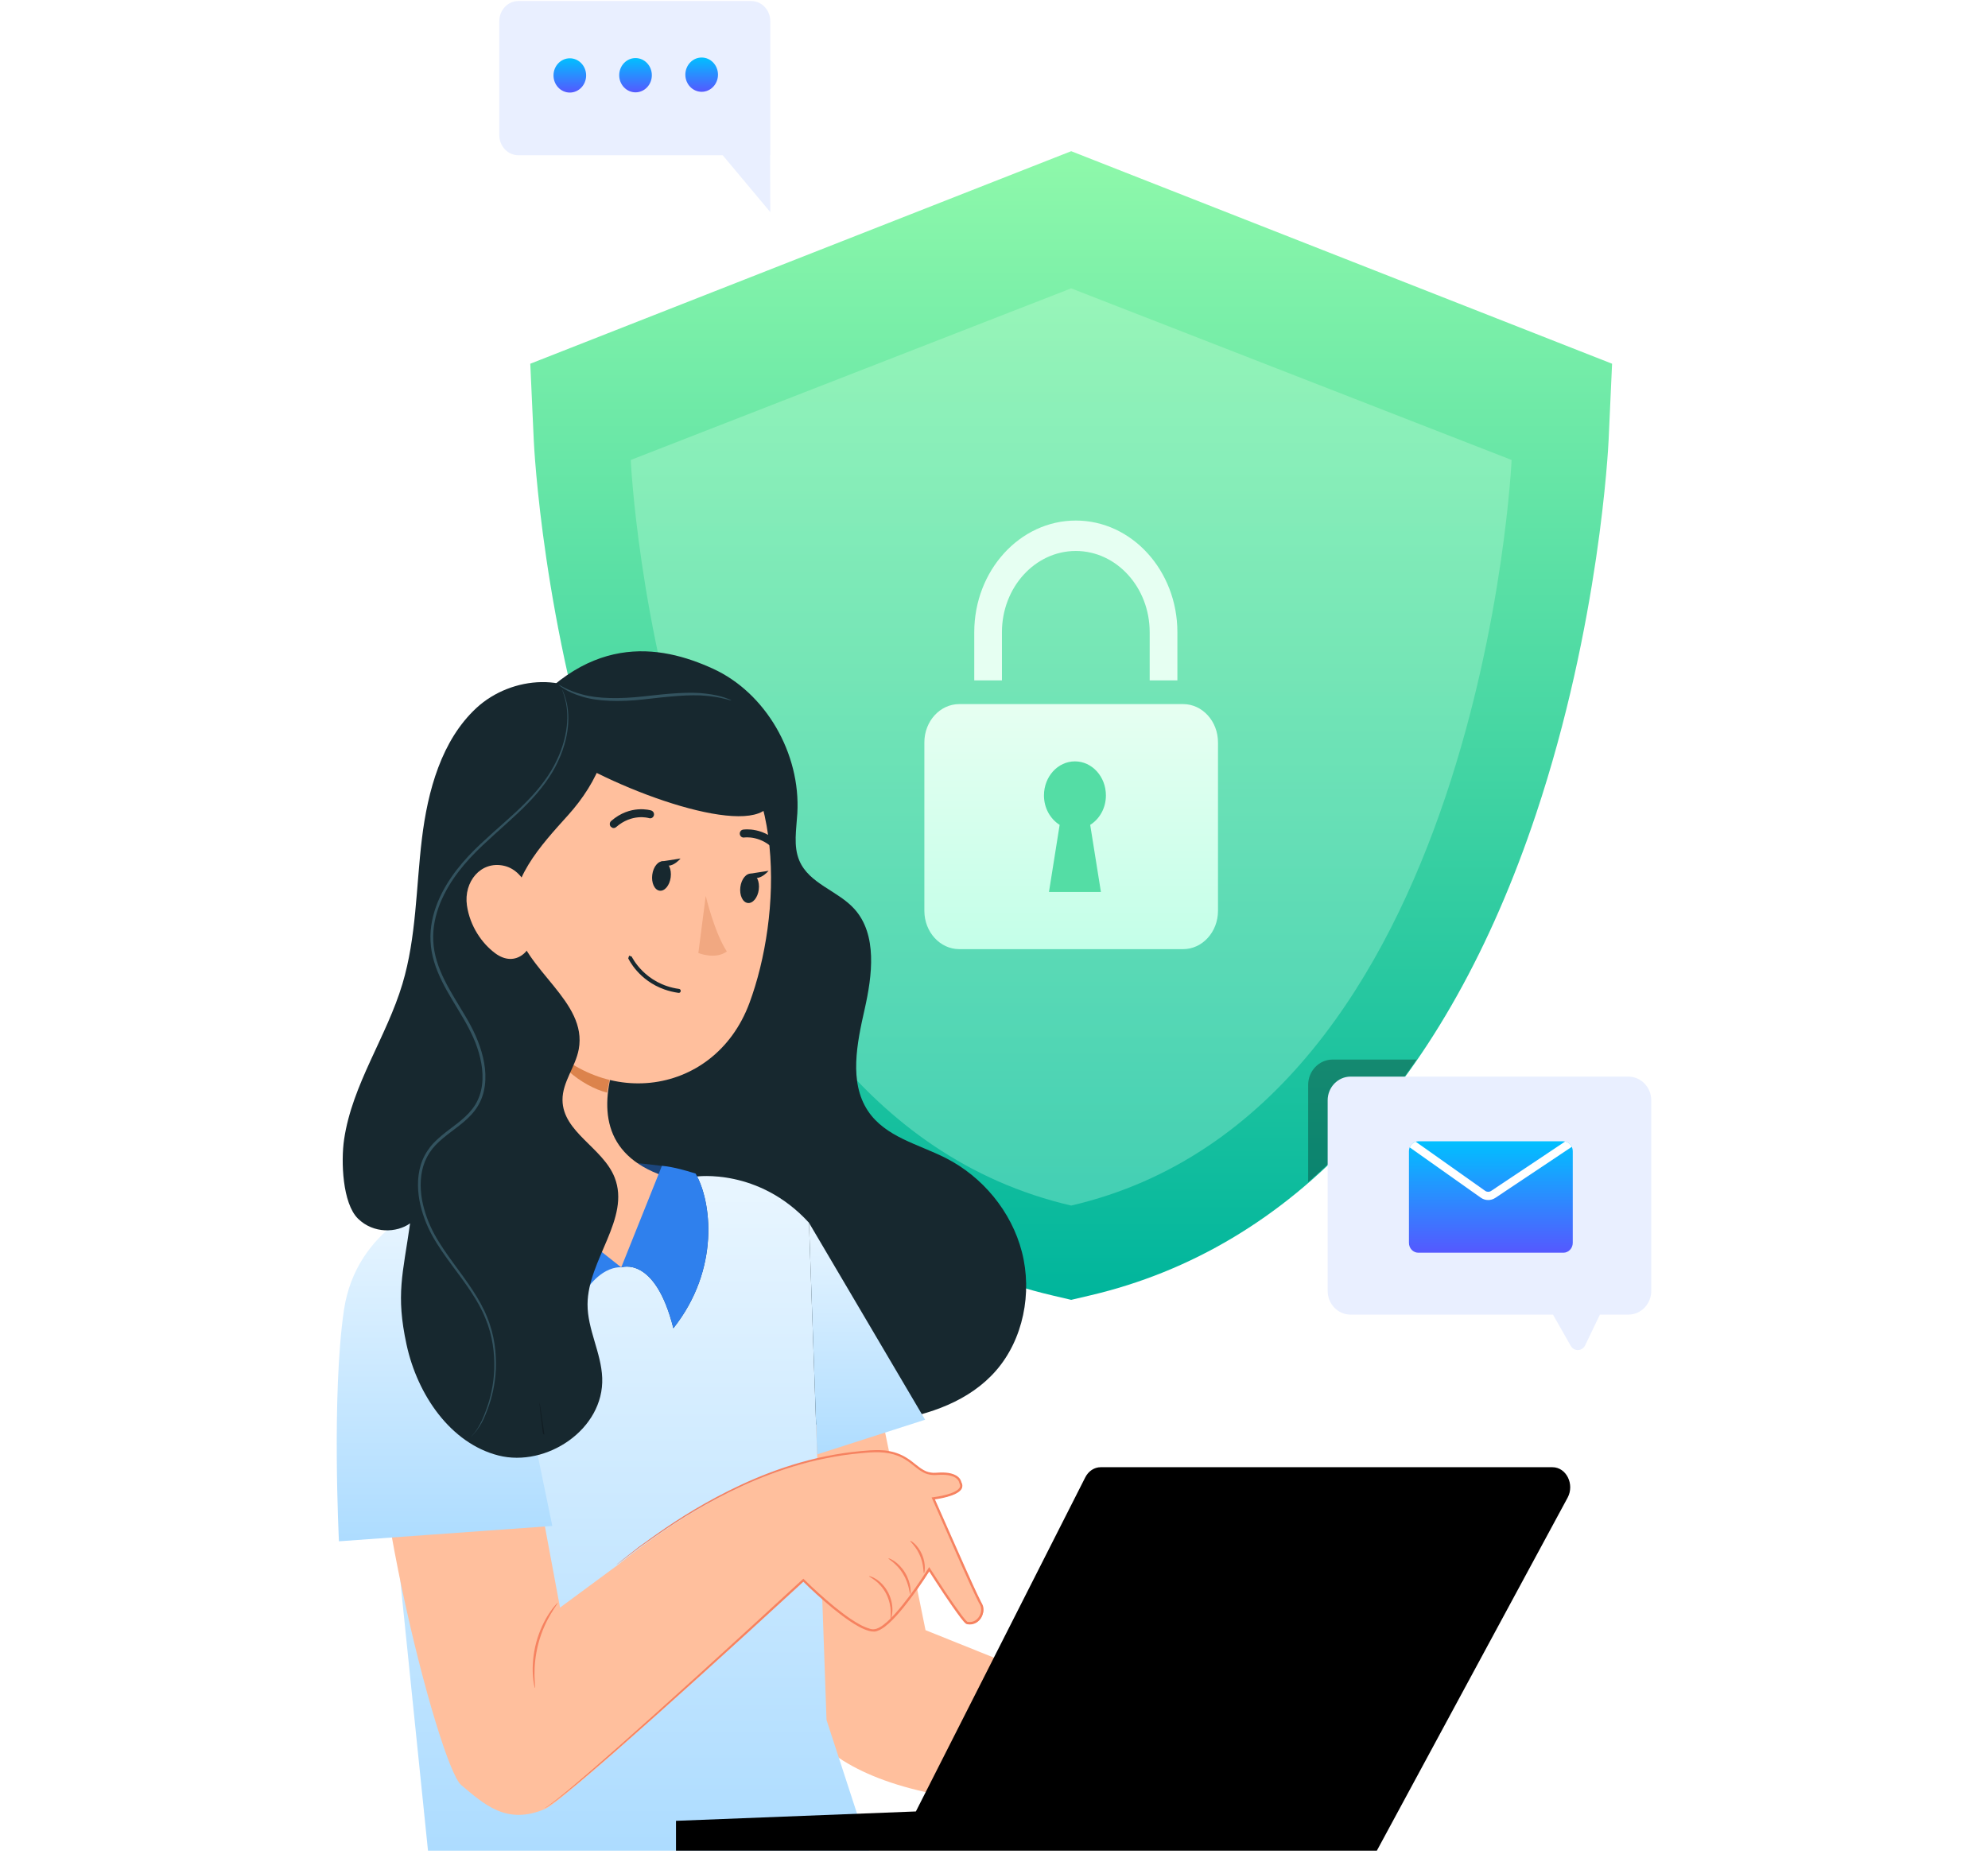<svg width="460" height="429" viewBox="0 0 460 429" fill="none" xmlns="http://www.w3.org/2000/svg">
<g clip-path="url(#clip0_4327_2352)">
<path d="M252.249 299.806C299.06 288.849 334.73 250.336 355.405 188.439C370.135 144.346 372.134 103.544 372.214 101.829L373.016 84.18L247.86 34.992L122.701 84.18L123.504 101.829C123.584 103.544 125.583 144.346 140.312 188.439C160.986 250.336 196.657 288.849 243.468 299.806L247.86 300.837L252.249 299.806Z" fill="url(#paint0_linear_4327_2352)"/>
<g style="mix-blend-mode:soft-light" opacity="0.3" filter="url(#filter0_f_4327_2352)">
<path fill-rule="evenodd" clip-rule="evenodd" d="M302.696 273.595V251.094C302.696 247.85 305.227 245.223 308.349 245.223H327.802C320.234 256.197 311.847 265.675 302.696 273.595Z" fill="black"/>
</g>
<path opacity="0.3" d="M145.944 106.454L247.858 66.736L349.772 106.454C349.772 106.454 342.871 256.953 247.858 279.015C152.847 256.953 145.944 106.454 145.944 106.454Z" fill="url(#paint1_linear_4327_2352)"/>
<g filter="url(#filter1_d_4327_2352)">
<path d="M221.957 217.509H273.761C278.217 217.509 281.83 213.537 281.83 208.638V169.666C281.83 164.768 278.217 160.795 273.761 160.795H221.957C217.507 160.795 213.887 164.768 213.887 169.666V208.638C213.887 213.537 217.507 217.509 221.957 217.509Z" fill="url(#paint2_linear_4327_2352)"/>
<path d="M225.433 155.307H231.837V144.152C231.837 133.789 239.501 125.356 248.927 125.356C258.353 125.356 266.023 133.789 266.023 144.152V155.307H272.434V144.152C272.434 129.908 261.889 118.315 248.927 118.315C235.977 118.315 225.433 129.908 225.433 144.152V155.307Z" fill="url(#paint3_linear_4327_2352)"/>
<path d="M241.562 181.933C241.562 177.579 244.771 174.051 248.725 174.051C252.686 174.051 255.894 177.579 255.894 181.933C255.894 184.867 254.422 187.39 252.261 188.748L254.737 204.271H242.72L245.189 188.748C243.035 187.39 241.562 184.867 241.562 181.933Z" fill="#54DDA5"/>
</g>
<path d="M202.911 322.692C203.427 324.31 214.155 377.28 214.155 377.28L295.731 410.069L291.685 421.597L221.193 416.082C180.376 409.713 178.102 388.77 180.57 365.365L184.799 325.249L202.911 322.692Z" fill="#FFBF9D"/>
<path d="M118.67 168.968C135.292 145.952 152.815 149.204 164.974 154.765C177.136 160.328 185.301 174.341 184.492 188.259C184.279 191.933 183.531 195.806 184.954 199.17C187.24 204.584 193.894 206.109 197.748 210.43C203.015 216.338 201.848 225.693 200.069 233.572C198.289 241.452 196.416 250.447 200.822 257.092C204.859 263.176 212.555 264.806 218.901 268.048C227.287 272.326 234.03 280.316 236.464 289.777C238.898 299.24 236.754 310.017 230.45 317.236C224.281 324.306 215.015 327.44 205.99 328.838C179.724 332.905 151.902 323.994 132.254 305.219C112.605 286.443 101.515 258.17 102.861 230.288L118.67 168.968Z" fill="#17282F"/>
<path d="M85.376 295.151C93.783 281.349 106.542 273.392 118.221 268.983L161.126 272.301C161.126 272.301 175.541 270.239 187.187 282.989L191.249 398.068L201.1 428.317H99.032L85.376 295.151Z" fill="url(#paint4_linear_4327_2352)"/>
<path d="M135.688 268.428C135.688 268.428 145.491 268.793 153.153 269.837C156.548 270.3 158.079 271.246 160.938 271.606C164.625 277.916 166.697 293.674 155.809 307.412C151.561 290.455 143.749 293.322 143.749 293.322L135.688 268.428Z" fill="#1C457B"/>
<path d="M118.845 220.498C120.304 234.59 120.799 260.21 110.708 268.616C110.708 268.616 121.95 280.695 143.749 293.322C159.605 281.93 153.601 272.185 153.601 272.185C139.049 267.16 138.906 255.888 142.39 245.356L118.845 220.498Z" fill="#FFBF9D"/>
<path d="M140.466 252.872C134.861 251.505 126.751 245.45 126.662 239.219C126.617 236.11 127.845 232.034 128.449 230.641L138.814 241.579L142.384 245.347C141.62 247.634 140.968 249.961 140.572 252.259C140.534 252.463 140.499 252.669 140.466 252.872Z" fill="#DC834C"/>
<path d="M116.011 190.918C114.395 214.117 113.235 223.901 122.885 237.273C137.401 257.388 165.161 254.374 173.409 232.144C180.834 212.135 182.224 177.557 161.748 165.373C141.573 153.372 117.622 167.719 116.011 190.918Z" fill="#FFBF9D"/>
<path d="M117.365 306.451C114.272 289.836 91.769 289.221 87.825 305.639C87.765 305.891 87.705 306.146 87.648 306.405C81.855 332.275 101.447 408.717 106.712 413.12C111.978 417.524 117.193 422.532 126.195 418.624C131.455 416.342 186.112 365.851 186.112 365.851C186.112 365.851 198.748 378.512 202.961 377.41C207.173 376.31 215.231 363.32 215.231 363.32C215.231 363.32 223.042 375.571 224.022 375.76C226.811 376.295 228.235 373.008 227.182 371.356C226.128 369.705 216.174 346.924 216.174 346.924C216.174 346.924 224.022 346.036 222.443 343.284C222.443 343.284 222.246 340.753 216.943 341.241C214.321 341.483 212.995 340.053 211.138 338.623C209.238 337.159 206.781 335.693 201.81 336.023C191.982 336.676 171.547 339.286 142.842 362.279L129.582 372.063L117.365 306.451Z" fill="#FFBF9D"/>
<path d="M123.775 390.661C123.738 390.668 123.664 390.382 123.562 389.856C123.451 389.33 123.356 388.557 123.297 387.599C123.174 385.683 123.319 382.99 124.072 380.147C124.835 377.308 126.045 374.925 127.099 373.352C127.624 372.563 128.088 371.954 128.443 371.564C128.791 371.17 128.996 370.966 129.024 370.991C129.095 371.053 128.372 371.961 127.418 373.569C126.462 375.172 125.337 377.524 124.592 380.299C123.856 383.076 123.653 385.698 123.677 387.586C123.698 389.478 123.866 390.646 123.775 390.661Z" fill="#F68260"/>
<path d="M101.139 277.71C100.637 278.061 82.437 283.749 79.575 303.256C76.713 322.764 78.428 356.715 78.428 356.715L127.798 353.168L113.648 284.582L101.139 277.71Z" fill="url(#paint5_linear_4327_2352)"/>
<path d="M206.083 374.712C205.994 374.691 206.133 374.018 206.104 372.942C206.081 371.867 205.811 370.383 205.084 368.929C204.348 367.48 203.329 366.408 202.494 365.782C201.66 365.147 201.051 364.888 201.084 364.797C201.099 364.743 201.769 364.869 202.705 365.449C203.638 366.02 204.777 367.124 205.56 368.667C206.335 370.213 206.562 371.82 206.485 372.947C206.415 374.081 206.136 374.732 206.083 374.712Z" fill="#F68260"/>
<path d="M210.617 368.928C210.45 368.951 210.403 366.579 208.939 364.234C207.518 361.857 205.477 360.817 205.568 360.669C205.594 360.609 206.139 360.776 206.909 361.289C207.675 361.796 208.636 362.697 209.393 363.93C210.146 365.165 210.523 366.454 210.642 367.396C210.763 368.341 210.679 368.929 210.617 368.928Z" fill="#F68260"/>
<path d="M210.618 356.608C210.654 356.554 211.082 356.768 211.65 357.298C212.216 357.823 212.892 358.697 213.367 359.813C213.838 360.93 214.004 362.041 213.996 362.833C213.991 363.628 213.856 364.103 213.791 364.094C213.627 364.09 213.79 362.146 212.875 360.04C211.997 357.919 210.511 356.739 210.618 356.608Z" fill="#F68260"/>
<path d="M109.368 266.079C109.368 266.079 103.84 266.182 97.303 266.182C93.384 272.402 109.976 290.537 131.081 308.351C136.167 292.116 143.748 293.321 143.748 293.321L109.368 266.079Z" fill="#2F80ED"/>
<path d="M153.153 269.837C153.153 269.837 155.392 269.837 160.938 271.606C164.625 277.917 166.697 293.674 155.809 307.413C151.561 290.455 143.749 293.322 143.749 293.322L153.153 269.837Z" fill="#2F80ED"/>
<path d="M134.523 177.051C153.216 187.164 181.554 195.15 178.4 182.107C174.15 164.52 153.678 151.621 128.477 161.045C119.216 166.675 131.837 179.889 134.523 177.051Z" fill="#17282F"/>
<path d="M138.024 162.482C143.721 170.256 137.97 181.403 131.556 188.54C125.142 195.674 117.32 203.962 119.179 213.566C121.334 224.698 135.974 231.696 133.914 242.848C133.161 246.92 130.133 250.414 130.157 254.562C130.202 262.046 139.486 265.588 142.214 272.506C145.952 281.987 136.008 291.584 135.951 301.84C135.92 307.665 139.121 313.064 139.344 318.884C139.8 330.807 126.409 339.674 115.333 336.856C104.258 334.035 96.585 322.825 94.069 311.187C91.553 299.548 93.217 294.935 94.89 283.132C91.801 285.337 86.443 285.571 82.844 282.049C79.245 278.528 78.866 268.799 79.622 263.703C81.517 250.928 89.422 240.047 93.119 227.71C96.35 216.93 96.264 205.416 97.615 194.205C98.966 182.994 102.173 171.292 110.271 163.821C118.369 156.352 132.499 155.297 139.189 164.164" fill="#17282F"/>
<path d="M108.897 332.647C108.889 332.639 109.873 331.551 110.054 331.268C110.254 330.954 110.27 330.957 110.61 330.427C111.27 329.295 111.828 328.191 112.669 325.826C113.497 323.469 114.238 320.444 114.365 316.868C114.466 313.316 114.02 309.167 112.291 305.048C110.612 300.896 107.663 296.981 104.544 292.786C102.995 290.672 101.397 288.464 100.024 285.985C98.66 283.504 97.598 280.729 97.037 277.746C96.525 274.778 96.536 271.511 97.748 268.525C98.36 267.049 99.252 265.678 100.352 264.52C101.454 263.363 102.702 262.375 103.963 261.417C106.462 259.523 109.146 257.605 110.531 254.632C111.93 251.683 111.898 248.145 111.113 244.87C109.584 238.148 105.128 232.96 102.278 227.131C100.833 224.229 99.762 221.088 99.625 217.883C99.441 214.683 100.159 211.57 101.283 208.788C103.6 203.195 107.424 198.879 111.195 195.327C114.988 191.757 118.734 188.717 121.813 185.556C124.916 182.428 127.327 179.177 128.824 175.958C130.36 172.765 131.064 169.715 131.22 167.213C131.395 164.7 131.033 162.744 130.671 161.481C130.318 160.208 130.017 159.575 130.06 159.556C130.06 159.556 130.401 160.168 130.799 161.44C131.206 162.701 131.616 164.676 131.478 167.229C131.361 169.771 130.684 172.877 129.158 176.131C127.675 179.41 125.247 182.737 122.143 185.909C119.061 189.116 115.32 192.188 111.567 195.755C107.834 199.299 104.093 203.574 101.848 209.038C100.759 211.757 100.076 214.77 100.26 217.846C100.397 220.928 101.433 223.965 102.857 226.819C104.28 229.687 106.066 232.423 107.753 235.3C109.461 238.161 110.953 241.294 111.76 244.703C112.568 248.074 112.618 251.793 111.125 254.938C109.633 258.118 106.825 260.09 104.346 261.97C103.089 262.922 101.87 263.888 100.81 264.995C99.756 266.103 98.918 267.389 98.332 268.786C97.178 271.61 97.151 274.744 97.64 277.63C98.177 280.527 99.205 283.247 100.533 285.68C101.869 288.118 103.447 290.32 104.982 292.433C108.074 296.634 111.04 300.612 112.724 304.853C114.457 309.067 114.876 313.283 114.737 316.885C114.572 320.507 113.785 323.557 112.911 325.923C112.024 328.296 111.672 328.974 110.972 330.089C110.611 330.638 110.304 331.036 110.108 331.309C109.909 331.579 108.907 332.655 108.897 332.647Z" fill="#33535F"/>
<path d="M108.043 209.553C108.734 214.32 111.476 218.314 114.577 220.615C119.241 224.079 123.521 220.23 123.854 214.592C124.151 209.518 122.083 201.601 116.617 200.374C111.233 199.165 107.254 204.1 108.043 209.553Z" fill="#FFBF9D"/>
<path d="M150.926 202.45C150.685 204.323 151.441 205.975 152.621 206.138C153.798 206.304 154.95 204.92 155.191 203.047C155.435 201.171 154.676 199.519 153.499 199.356C152.319 199.19 151.17 200.574 150.926 202.45Z" fill="#17282F"/>
<path d="M171.31 205.293C171.069 207.167 171.828 208.821 173.005 208.984C174.183 209.148 175.334 207.762 175.575 205.889C175.816 204.016 175.058 202.364 173.881 202.201C172.703 202.035 171.551 203.419 171.31 205.293Z" fill="#17282F"/>
<path d="M173.34 202.236L177.837 201.542C177.837 201.542 175.16 204.748 173.34 202.236Z" fill="#17282F"/>
<path d="M163.299 207.351C163.299 207.351 165.314 215.845 168.179 220.207C165.499 222.182 161.591 220.56 161.591 220.56L163.299 207.351Z" fill="#F1A881"/>
<path d="M153.746 229C147.766 226.888 145.477 222.03 145.368 221.793L145.578 221.178L146.169 221.394C146.203 221.458 149.199 227.772 157.126 228.876C157.382 228.906 157.54 229.14 157.509 229.394C157.476 229.645 157.253 229.824 157.009 229.79C155.819 229.623 154.731 229.349 153.746 229Z" fill="#17282F"/>
<path d="M141.702 191.592L141.306 191.31C140.992 190.919 141.04 190.339 141.415 190.009C145.861 186.123 150.505 187.522 150.703 187.582C151.185 187.777 151.433 188.244 151.294 188.73C151.154 189.218 150.659 189.495 150.19 189.352C150.03 189.302 146.247 188.199 142.56 191.424C142.314 191.64 141.986 191.69 141.702 191.592Z" fill="#17282F"/>
<path d="M179.856 197.231L179.482 196.975C176.227 193.223 172.241 193.827 172.2 193.833C171.715 193.912 171.261 193.566 171.188 193.065C171.112 192.564 171.439 192.091 171.926 192.01C172.126 191.979 176.912 191.252 180.802 195.741C181.129 196.117 181.099 196.704 180.736 197.044C180.49 197.276 180.15 197.337 179.856 197.231Z" fill="#17282F"/>
<path d="M152.973 199.389L157.469 198.695C157.469 198.695 154.794 201.9 152.973 199.389Z" fill="#17282F"/>
<path d="M169.211 162.089C169.173 162.225 167.025 161.331 163.369 161.035C159.716 160.664 154.661 161.206 149.07 161.854C143.472 162.496 138.252 162.344 134.664 161.214C132.872 160.679 131.489 160.021 130.597 159.463C129.702 158.914 129.252 158.535 129.272 158.505C129.341 158.367 131.225 159.819 134.783 160.738C138.324 161.72 143.434 161.797 149.003 161.161C154.574 160.515 159.712 160.041 163.414 160.544C165.26 160.765 166.731 161.122 167.715 161.462C168.703 161.798 169.224 162.053 169.211 162.089Z" fill="#33535F"/>
<path fill-rule="evenodd" clip-rule="evenodd" d="M189.08 336.604L214.06 328.578L187.188 282.988L187.188 283L189.08 336.604Z" fill="url(#paint6_linear_4327_2352)"/>
<path d="M142.615 362.145C142.615 362.145 142.721 362.046 142.942 361.866C143.178 361.676 143.506 361.414 143.932 361.074C144.826 360.372 146.123 359.353 147.801 358.035C151.273 355.523 156.321 351.784 163.17 347.914C170.004 344.077 178.621 339.929 189.043 337.478C191.65 336.902 194.351 336.379 197.154 336.057C198.555 335.894 199.977 335.76 201.418 335.66C202.867 335.598 204.356 335.552 205.836 335.863C207.313 336.137 208.771 336.714 210.066 337.579C211.38 338.415 212.482 339.576 213.809 340.278C214.461 340.66 215.196 340.809 215.934 340.862C216.665 340.882 217.476 340.758 218.276 340.793C219.078 340.818 219.898 340.909 220.686 341.219C221.45 341.523 222.274 342.083 222.469 343.129L222.434 343.014C222.615 343.33 222.749 343.762 222.641 344.183C222.534 344.6 222.267 344.912 221.989 345.15C221.422 345.624 220.768 345.895 220.109 346.138C218.783 346.599 217.396 346.876 215.977 347.06L216.184 346.678C218.446 351.79 220.793 357.095 223.203 362.539C224.427 365.243 225.645 368.025 226.989 370.715C227.138 371.011 227.396 371.4 227.491 371.824C227.579 372.242 227.589 372.672 227.521 373.086C227.371 373.903 226.98 374.688 226.347 375.223C225.731 375.781 224.878 376.038 224.078 375.941L223.778 375.906L223.558 375.822L223.416 375.714C223.246 375.571 223.116 375.425 222.982 375.278C222.723 374.981 222.48 374.678 222.245 374.37C219.55 370.757 217.161 367.019 214.782 363.342L215.23 363.338C213.318 366.344 211.322 369.23 209.147 371.922C208.053 373.26 206.935 374.569 205.664 375.716C205.342 375.998 205.005 376.263 204.676 376.536C204.319 376.775 203.965 377.021 203.583 377.224C203.173 377.386 202.784 377.594 202.312 377.613C201.868 377.616 201.433 377.563 201.026 377.44C199.394 376.964 197.983 376.075 196.622 375.177C195.266 374.262 193.983 373.271 192.738 372.255C190.254 370.214 187.924 368.085 185.713 365.906L186.048 365.913C168.717 381.851 153.873 395.23 143.264 404.505C137.958 409.14 133.709 412.746 130.733 415.121C129.247 416.313 128.077 417.191 127.258 417.742C126.449 418.31 125.968 418.492 125.968 418.492C125.955 418.462 126.421 418.26 127.213 417.672C128.014 417.099 129.167 416.2 130.635 414.989C133.578 412.576 137.795 408.933 143.072 404.264C153.622 394.927 168.419 381.495 185.72 365.525L185.89 365.369L186.055 365.533C188.253 367.691 190.583 369.814 193.051 371.836C194.289 372.843 195.565 373.824 196.902 374.723C198.237 375.608 199.642 376.474 201.155 376.914C202.7 377.517 204.094 376.366 205.321 375.3C206.553 374.185 207.661 372.89 208.742 371.563C210.894 368.899 212.887 366.015 214.78 363.034L215.002 362.683L215.228 363.032C217.599 366.695 220 370.446 222.664 374.018C222.895 374.32 223.133 374.615 223.377 374.894C223.499 375.031 223.627 375.169 223.747 375.271L223.83 375.336L223.839 375.341L223.825 375.441C223.834 375.395 223.797 375.607 223.846 375.35H223.854L223.871 375.352L224.125 375.381C224.806 375.461 225.49 375.251 226.002 374.792C227.032 373.882 227.433 372.169 226.522 370.994C225.149 368.241 223.948 365.493 222.718 362.775C220.314 357.327 217.97 352.02 215.711 346.903L215.563 346.566L215.92 346.52C217.296 346.342 218.675 346.069 219.945 345.629C220.572 345.401 221.193 345.133 221.666 344.736C221.899 344.538 222.084 344.304 222.146 344.054C222.212 343.807 222.136 343.539 221.998 343.287L221.976 343.247L221.961 343.172C221.847 342.526 221.191 341.958 220.505 341.711C219.803 341.434 219.029 341.342 218.265 341.318C217.491 341.283 216.745 341.401 215.916 341.381C215.11 341.329 214.288 341.149 213.588 340.74C212.157 339.969 211.075 338.812 209.807 338.007C208.559 337.172 207.175 336.62 205.75 336.352C202.888 335.811 199.987 336.27 197.205 336.529C194.417 336.841 191.73 337.354 189.136 337.918C178.761 340.322 170.157 344.417 163.319 348.206C156.467 352.022 151.398 355.714 147.899 358.179C146.201 359.466 144.889 360.46 143.984 361.147C143.547 361.471 143.211 361.722 142.968 361.902C142.738 362.07 142.615 362.145 142.615 362.145Z" fill="#F68260"/>
<path d="M125.965 331.98C125.856 331.949 125.747 331.915 125.638 331.881C125.375 329.685 125.162 327.907 125.006 326.6C124.94 325.978 124.887 325.477 124.846 325.083C124.814 324.737 124.805 324.556 124.82 324.554C124.835 324.554 124.874 324.731 124.933 325.069C124.996 325.462 125.076 325.959 125.175 326.575C125.37 327.905 125.636 329.726 125.965 331.98Z" fill="#111D23"/>
<path d="M251.126 341.904L211.925 419.24L156.416 421.411V428.315H318.589L362.723 346.627C364.393 343.535 362.423 339.57 359.217 339.57H254.689C253.217 339.57 251.857 340.461 251.126 341.904Z" fill="black"/>
<path d="M359.342 304.254H312.514C309.582 304.254 307.205 301.795 307.205 298.761V254.664C307.205 251.629 309.582 249.17 312.514 249.17H376.775C379.706 249.17 382.082 251.629 382.082 254.664V298.761C382.082 301.795 379.706 304.254 376.775 304.254H370.198L366.796 311.34C366.11 312.77 364.227 312.843 363.447 311.47L359.342 304.254Z" fill="#E9EFFF"/>
<path d="M363.918 287.649C363.918 288.907 362.946 289.928 361.746 289.928H328.186C326.986 289.928 326.014 288.907 326.014 287.649V266.422C326.014 265.164 326.986 264.144 328.186 264.144H361.746C362.946 264.144 363.918 265.164 363.918 266.422V287.649Z" fill="url(#paint7_linear_4327_2352)"/>
<path fill-rule="evenodd" clip-rule="evenodd" d="M362.163 264.186C362.84 264.323 363.404 264.79 363.698 265.421L346.008 277.233C344.974 277.922 343.647 277.906 342.629 277.185L326.182 265.543C326.433 264.913 326.947 264.426 327.58 264.233L343.646 275.604C344.063 275.9 344.607 275.908 345.032 275.624L362.163 264.186Z" fill="white"/>
<path fill-rule="evenodd" clip-rule="evenodd" d="M167.229 35.932H119.959C117.518 35.932 115.535 33.845 115.535 31.275V4.896C115.535 2.322 117.518 0.235 119.959 0.235H173.807C176.248 0.235 178.231 2.322 178.231 4.896V35.932H178.191L178.232 49.083L167.229 35.932Z" fill="#E9EFFF"/>
<path d="M135.623 17.446C135.631 19.634 133.945 21.419 131.863 21.423C129.773 21.431 128.082 19.659 128.074 17.471C128.066 15.279 129.753 13.499 131.839 13.491C133.921 13.482 135.62 15.254 135.623 17.446Z" fill="url(#paint8_linear_4327_2352)"/>
<path d="M150.829 17.395C150.836 19.582 149.15 21.367 147.064 21.371C144.978 21.379 143.283 19.607 143.279 17.42C143.271 15.228 144.958 13.443 147.04 13.439C149.126 13.431 150.821 15.203 150.829 17.395Z" fill="url(#paint9_linear_4327_2352)"/>
<path d="M166.134 17.27C166.138 19.457 164.451 21.242 162.369 21.246C160.283 21.254 158.588 19.482 158.581 17.294C158.577 15.102 160.259 13.318 162.345 13.314C164.428 13.306 166.126 15.078 166.134 17.27Z" fill="url(#paint10_linear_4327_2352)"/>
</g>
<defs>
<filter id="filter0_f_4327_2352" x="299.118" y="241.645" width="32.263" height="35.528" filterUnits="userSpaceOnUse" color-interpolation-filters="sRGB">
<feFlood flood-opacity="0" result="BackgroundImageFix"/>
<feBlend mode="normal" in="SourceGraphic" in2="BackgroundImageFix" result="shape"/>
<feGaussianBlur stdDeviation="1.789" result="effect1_foregroundBlur_4327_2352"/>
</filter>
<filter id="filter1_d_4327_2352" x="211.729" y="118.315" width="72.261" height="103.513" filterUnits="userSpaceOnUse" color-interpolation-filters="sRGB">
<feFlood flood-opacity="0" result="BackgroundImageFix"/>
<feColorMatrix in="SourceAlpha" type="matrix" values="0 0 0 0 0 0 0 0 0 0 0 0 0 0 0 0 0 0 127 0" result="hardAlpha"/>
<feOffset dy="2.159"/>
<feGaussianBlur stdDeviation="1.08"/>
<feColorMatrix type="matrix" values="0 0 0 0 0 0 0 0 0 0 0 0 0 0 0 0 0 0 0.1 0"/>
<feBlend mode="normal" in2="BackgroundImageFix" result="effect1_dropShadow_4327_2352"/>
<feBlend mode="normal" in="SourceGraphic" in2="effect1_dropShadow_4327_2352" result="shape"/>
</filter>
<linearGradient id="paint0_linear_4327_2352" x1="247.859" y1="10.194" x2="247.859" y2="300.837" gradientUnits="userSpaceOnUse">
<stop stop-color="#9CFFAC"/>
<stop offset="1" stop-color="#00B59C"/>
</linearGradient>
<linearGradient id="paint1_linear_4327_2352" x1="247.858" y1="66.736" x2="247.858" y2="279.015" gradientUnits="userSpaceOnUse">
<stop stop-color="#D5FFE0"/>
<stop offset="1" stop-color="#C3FFE8"/>
</linearGradient>
<linearGradient id="paint2_linear_4327_2352" x1="250.004" y1="144.948" x2="250.004" y2="218.315" gradientUnits="userSpaceOnUse">
<stop stop-color="#F0FFF4"/>
<stop offset="1" stop-color="#C3FFE8"/>
</linearGradient>
<linearGradient id="paint3_linear_4327_2352" x1="248.933" y1="118.315" x2="248.933" y2="155.307" gradientUnits="userSpaceOnUse">
<stop stop-color="#E6FFF2"/>
</linearGradient>
<linearGradient id="paint4_linear_4327_2352" x1="143.238" y1="268.983" x2="143.238" y2="428.317" gradientUnits="userSpaceOnUse">
<stop stop-color="#EAF6FF"/>
<stop offset="1" stop-color="#ADDCFF"/>
</linearGradient>
<linearGradient id="paint5_linear_4327_2352" x1="102.858" y1="277.71" x2="102.858" y2="356.715" gradientUnits="userSpaceOnUse">
<stop stop-color="#EAF6FF"/>
<stop offset="1" stop-color="#ADDCFF"/>
</linearGradient>
<linearGradient id="paint6_linear_4327_2352" x1="200.008" y1="280.96" x2="200.008" y2="337.608" gradientUnits="userSpaceOnUse">
<stop stop-color="#EAF6FF"/>
<stop offset="1" stop-color="#ADDCFF"/>
</linearGradient>
<linearGradient id="paint7_linear_4327_2352" x1="344.966" y1="264.144" x2="344.966" y2="289.928" gradientUnits="userSpaceOnUse">
<stop stop-color="#00C0FF"/>
<stop offset="1" stop-color="#5558FF"/>
</linearGradient>
<linearGradient id="paint8_linear_4327_2352" x1="131.849" y1="13.491" x2="131.849" y2="21.423" gradientUnits="userSpaceOnUse">
<stop stop-color="#00C0FF"/>
<stop offset="1" stop-color="#5558FF"/>
</linearGradient>
<linearGradient id="paint9_linear_4327_2352" x1="147.054" y1="13.439" x2="147.054" y2="21.371" gradientUnits="userSpaceOnUse">
<stop stop-color="#00C0FF"/>
<stop offset="1" stop-color="#5558FF"/>
</linearGradient>
<linearGradient id="paint10_linear_4327_2352" x1="162.357" y1="13.314" x2="162.357" y2="21.246" gradientUnits="userSpaceOnUse">
<stop stop-color="#00C0FF"/>
<stop offset="1" stop-color="#5558FF"/>
</linearGradient>
<clipPath id="clip0_4327_2352">
<rect width="460" height="428.082" fill="white" transform="translate(0 0.235)"/>
</clipPath>
</defs>
</svg>

